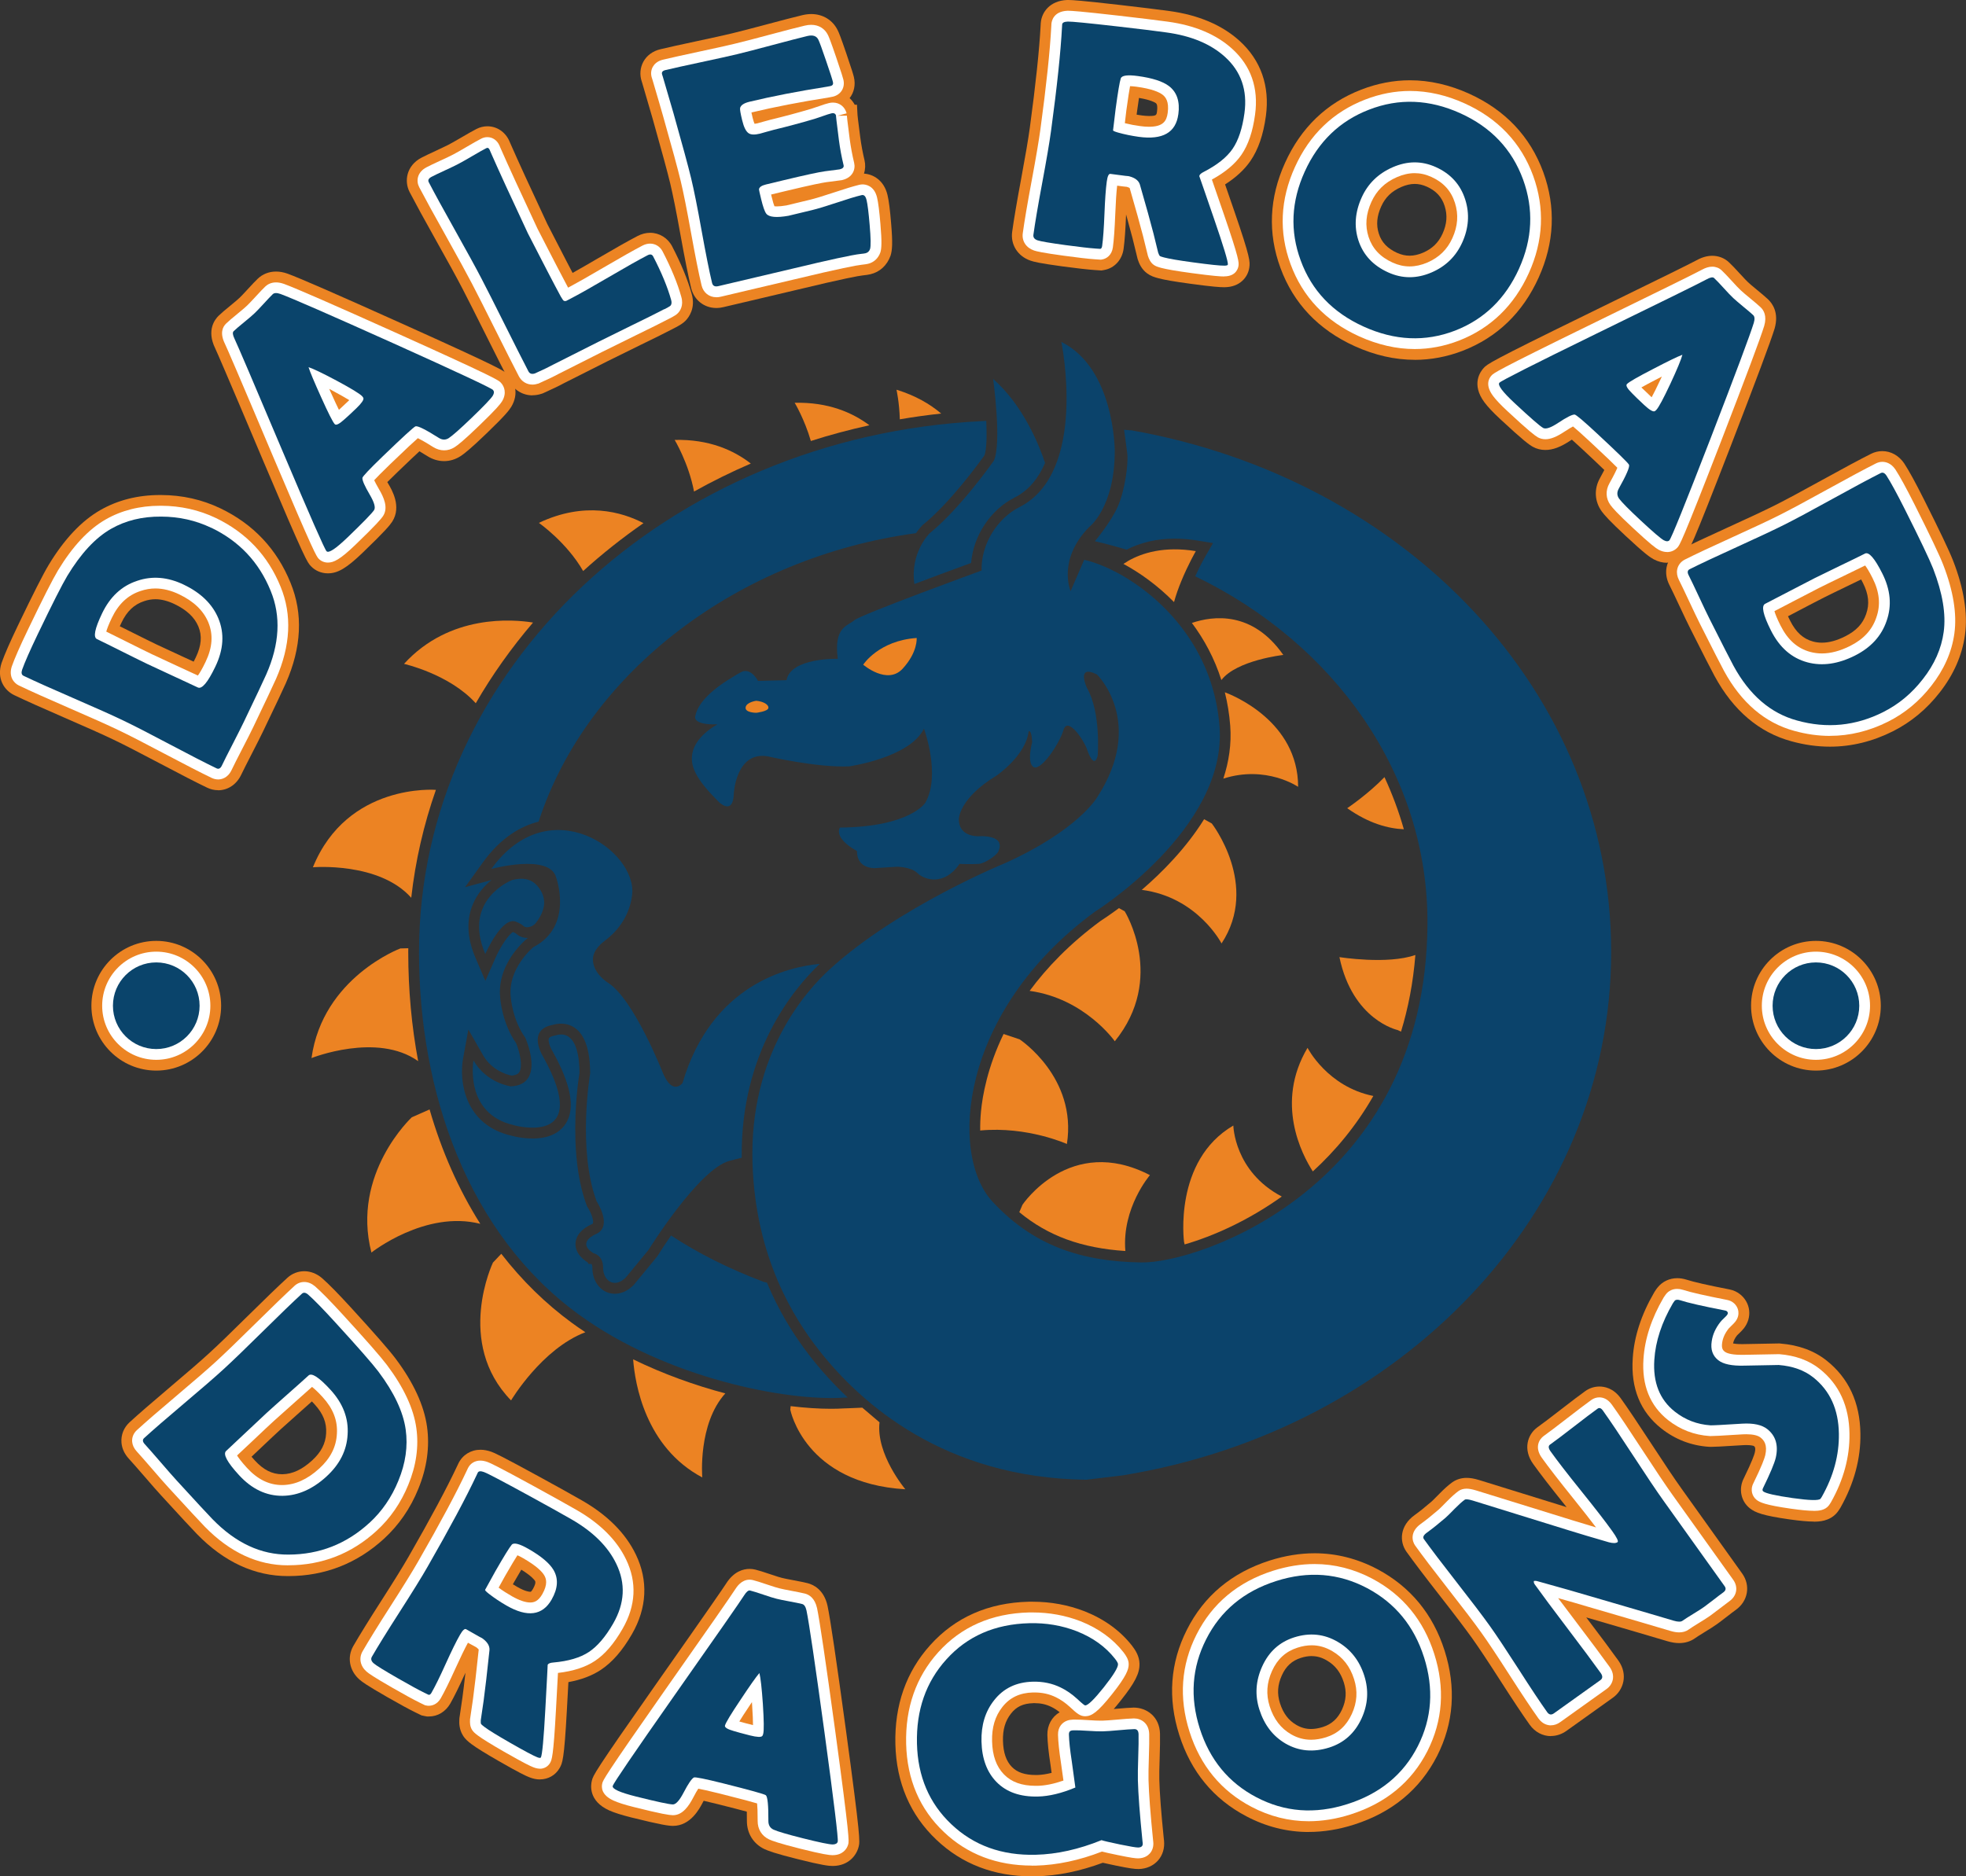 <?xml version="1.0" encoding="UTF-8"?>
<svg id="Layer_1" data-name="Layer 1" xmlns="http://www.w3.org/2000/svg" version="1.1" viewBox="0 0 460.09 439.19">
  <rect x="0" y="0" width="460.09" height="439.19" fill="#333333" stroke="none"/>
  <defs>
    <style>
      .cls-1 {
        fill: none;
      }

      .cls-1, .cls-2, .cls-3, .cls-4, .cls-5, .cls-6, .cls-7 {
        stroke-width: 0px;
      }

      .cls-2 {
        fill: #ee4036;
      }

      .cls-3 {
        fill: #fff;
      }

      .cls-4 {
        fill: #0a446b;
      }

      .cls-5 {
        fill: #0b436b;
      }

      .cls-6 {
        fill: #ec8423;
      }

      .cls-7 {
        fill: #ec8323;
      }
    </style>
  </defs>
  <path class="cls-5" d="M237.42,116.47c3.41-1.72,5.67-4.66,7.15-8.12-1.36-4.08-5.05-13.4-12.15-19.65,0,0,2.08,15.14.14,19.17,0,0-7.78,11.11-15,16.95,0,0-4.64,4.53-3.57,11.88,3.77-1.43,8.17-3.07,13.27-4.93.52-6.33,4.51-12.45,10.16-15.3Z"/>
  <path class="cls-5" d="M191.86,225.61c-7.28.67-25.29,4.69-32.14,27.9,0,0-2.28,3.03-4.55-2.28,0,0-6.83-17.4-12.89-21.2,0,0-3.46-2.11-3.52-5.37-.05-2.34,2.18-4.02,3-4.64,1.98-1.5,5.49-4.91,6.17-10.54,1.26-10.31-19.38-24.94-32.95-6.09,0,0,13.65-3.7,15.17,1.99,0,0,4.17,11.38-5.31,16.3,0,0-6.07,4.93-5.31,11.75,0,0,.38,5.31,3.41,9.48,0,0,4.93,11-3.41,11.37,0,0-5.69-.76-8.72-6.07,0,0-2.27,12.51,9.48,15.17,0,0,18.56,5.23,6.88-15.93,0,0-4.17-6.45,2.28-7.58,0,0,8.66-3.03,8.66,11.38,0,0-3.03,17.82,1.52,29.95,0,0,3.79,5.69,0,7.58,0,0-4.93,1.9-.76,4.55,0,0,2.27.38,2.27,3.41s2.65,4.93,5.31,2.28l5.31-6.45s11.76-18.96,18.96-20.85c1.06-.28,2-.52,2.86-.74-.3-24.66,12.15-39.58,18.29-45.4Z"/>
  <path class="cls-5" d="M230.79,98.52c-.61.03-1.01.05-1.01.05-73.43,3.6-131.72,57.88-131.72,124.31,0,32.73,11.38,65.81,37.29,84.73,20.74,15.15,49.07,20.4,62.07,19.53,0,0,.39,0,.95-.03-3.38-3.18-6.28-6.44-8.72-9.56-4.22-5.39-7.6-11.18-10.17-17.33-.24-.05-.47-.09-.73-.16-8.34-3.15-15.52-6.8-21.71-10.87-1.17,1.69-2.24,3.31-3.13,4.74l-.09.14-5.49,6.67-.09.09c-1.65,1.65-3.27,2-4.34,2-3.01,0-5.27-2.61-5.27-6.06,0-.18-.02-.76-.26-.93h-.63s-.22-.36-.22-.36c-2.55-1.63-2.95-3.42-2.82-4.65.26-2.62,3.01-3.96,3.88-4.32.16-.09.17-.15.19-.21.2-.76-.49-2.55-1.23-3.69l-.15-.24-.1-.27c-1.79-4.76-2.47-10.27-2.63-15.33-.24-7.71.74-14.37.96-15.71-.02-3.43-.63-8.92-4.31-8.92-.59,0-1.03.13-1.03.14l-.16.05-.2.04c-.78.14-1.34.39-1.46.65-.26.58.25,2.11.87,3.09l.08.14c4.19,7.58,5.21,12.99,3.12,16.53-.03.06-.07.12-.11.18-1.04,1.65-3.23,3.53-7.77,3.53-2.39,0-4.51-.53-4.93-.65-11.11-2.54-12.28-12.92-11.35-18.06l1.24-6.8,3.43,6c2.08,3.64,5.74,4.6,6.67,4.78,1.39-.12,1.72-.64,1.83-.82.86-1.39.08-4.77-.76-6.78-3.27-4.66-3.7-10.3-3.72-10.54-.69-6.22,3.28-11.01,5.22-12.95.55-.55.95-.89,1.02-.94l.2-.16.05-.03c-.05,0-.1,0-.15,0h0c-.41,0-.79-.07-1.15-.17-.53-.16-1.01-.41-1.39-.78-.04-.04-.23-.2-.79-.44-.99.51-2.94,3.37-4.15,6.13l-2.33,5.31-2.29-5.33c-1.99-4.64-2.21-8.89-.62-12.64,1.06-2.52,2.77-4.36,4.36-5.64l-6.2,1.68,4.14-5.76c4.28-5.95,9-8.56,13.07-9.58,11.4-35.07,46.9-61.93,88.31-67.52.77-1.11,1.4-1.75,1.47-1.82l.08-.08.09-.07c6.36-5.14,13.33-14.75,14.38-16.24.5-1.27.6-4.41.43-8.09Z"/>
  <path class="cls-5" d="M125.07,206.71c-.99-.83-2.61-1.4-5.21-.73,0,0-11.78,4.53-6.29,17.31,0,0,3.87-8.83,7.15-7.56,1,.39,1.53.76,1.85,1.07.46.45,1.96.29,2.77-.7.81-.99,1.62-2.36,1.91-3.82.48-2.46-.91-4.52-2.17-5.58Z"/>
  <path class="cls-7" d="M303.79,184.17c0-15.29-15.25-21.42-17.15-22.13.61,2.46,1.05,5.06,1.26,7.81.33,4.32-.32,8.47-1.61,12.4,10.04-3.22,17.5,1.92,17.5,1.92Z"/>
  <path class="cls-7" d="M285.87,220.83c8.97-13.62-2.28-28.08-2.28-28.08l-1.8-1c-4.19,6.74-9.8,12.42-14.59,16.54,13.07,1.67,18.67,12.54,18.67,12.54Z"/>
  <path class="cls-7" d="M300.32,153.3c-7.21-10.34-16.42-9.18-21.39-7.49,2.84,3.8,5.27,8.25,6.9,13.37,3.57-4.66,14.49-5.88,14.49-5.88Z"/>
  <path class="cls-7" d="M260.89,243.73c12.03-14.81,2.32-30.42,2.32-30.42l-1.35-.75c-2.24,1.67-3.84,2.7-4.29,2.99-7.23,5.33-12.61,10.95-16.61,16.38,12.92,1.79,19.93,11.8,19.93,11.8Z"/>
  <path class="cls-7" d="M288.63,263.45c-14.07,8.23-11.54,27.22-11.54,27.22l.14.61c6.56-1.9,14.74-5.49,22.74-11.21-11.16-5.85-11.34-16.62-11.34-16.62Z"/>
  <path class="cls-7" d="M269.11,275.06c-18.73-9.71-29.83,6.94-29.83,6.94l-.74,1.73c6.75,5.57,14.56,8.41,24.82,9.09-.85-10.11,5.75-17.76,5.75-17.76Z"/>
  <path class="cls-7" d="M313.46,224.04c3.08,14.79,13.62,17.06,13.62,17.06,0,0,.31.16.79.37,1.67-5.46,2.84-11.42,3.36-17.94-6.54,2.3-17.76.5-17.76.5Z"/>
  <path class="cls-7" d="M315.28,189.17c5.08,3.6,9.64,4.78,13.25,4.93-1.18-4.18-2.71-8.25-4.53-12.2-3.92,4.06-8.72,7.27-8.72,7.27Z"/>
  <path class="cls-7" d="M305.99,245.27c-7.65,12.88-1.31,24.96,1.24,28.92,5.24-4.79,10.15-10.63,14.16-17.66-10.76-2.16-15.39-11.26-15.39-11.26Z"/>
  <path class="cls-7" d="M249.68,267.77c2.43-15.61-11.06-24.49-11.06-24.49l-3.76-1.26c-3.76,7.77-4.93,14.4-5.29,18.17-.14,1.51-.2,2.99-.18,4.42,11.06-1.03,20.29,3.16,20.29,3.16Z"/>
  <g>
    <path class="cls-5" d="M264.63,100.73l-1.57-.14s.47,3.25.75,5.61c.28,2.36-.56,8.61-2.22,12.36s-5.36,8.12-5.36,8.12c2.51.58,4.99,1.25,7.42,1.98,3.33-1.7,7.11-2.58,11.28-2.58,1.72,0,3.51.15,5.34.45l3.61.59-1.83,3.16s-1.12,1.94-2.34,4.61c32.49,15.67,54.59,46.28,54.35,81.49-.41,61.45-53.47,79.33-66.94,79.12-14.01-.22-25.18-3.84-34.84-14.22-10.23-11.01-7.87-44.46,23.87-67.82,0,0,31.08-19.42,29.25-43.42-1.31-17.19-11.95-28.65-21.49-34.57-.06-.04-.12-.08-.19-.12-.29-.18-.58-.35-.87-.52-.29-.17-.58-.33-.87-.49-.19-.11-.38-.21-.57-.31l-.1-.05c-2.82-1.49-5.45-2.47-7.59-2.94l-3.17,7.33s-3.17-7.33,4.33-15c0,0,6-4.5,6-17.83,0,0,0-19.33-12.5-25.5,0,0,6.33,30.5-9.83,38.67-4.99,2.52-9,8.5-8.83,14.83,0,0-28.33,10.33-29.83,11.67-1.5,1.33-4.83,1.5-3.83,9,0,0-11-.33-12,5l-6.67.17s-1.4-2.8-3.52-2.25c-.41.11-2.27,1.24-3.59,2.08-2.69,1.71-6.88,4.87-7.55,8.34,0,0-1,2.17,5.17,2,0,0-4.5,2.33-5.67,6-1.17,3.67.83,7,6,12.17,0,0,3.33,3.33,3.5-2,0,0,.5-10,8-8.67,0,0,11.5,2.67,19,2.33,0,0,14.17-2,17.5-8.83,0,0,4,10.83.33,17.33,0,0-3.5,5.67-20,5.83,0,0-1.67,2.33,4,5.5,0,0-.33,3.83,4,4l5.33-.33s3.33,0,4.83,1.5,6.17,3.17,9.83-2.17c0,0,2.39.12,4.5,0,1.36-.08,4.17-1.95,4.61-2.95.71-1.62.5-3.45-3.94-3.55,0,0-5.33.67-5.33-4,0,0,0-4.83,8.83-10.17,0,0,6.83-4.67,7.5-10.33,0,0,.67-.67.83,2.5,0,0-1.33,4.83.33,5.83,1.67,1,6-5.33,7-8.67s4.83,2.5,5.5,4.5,1.83,4.17,2.5,1.5c0,0,.83-10-2.5-15.83,0,0-2.67-5.67,2.33-3.17,0,0,11.5,11.17,0,28.83,0,0-4.5,7.67-21.5,15.33,0,0-25.02,10.2-41.02,24.83-5.26,4.81-18.98,19.68-18.08,45.66.76,22,9.76,36.11,15.5,43.45,9.9,12.65,29.47,29.97,62.6,30.39l8.49-1.02c65.04-10.57,114.35-61.39,114.35-122.48s-48.34-110.91-112.42-122.16Z"/>
    <path class="cls-1" d="M261.4,134.05c.19.1.38.21.57.31-.09-.05-.17-.1-.26-.15l-.31-.17Z"/>
    <path class="cls-1" d="M263.71,135.37c-.29-.18-.58-.35-.87-.52.29.17.58.34.87.52Z"/>
    <path class="cls-2" d="M263.9,135.48c-.06-.04-.12-.08-.19-.12.06.04.13.08.19.12Z"/>
    <path class="cls-2" d="M262.84,134.85c-.29-.17-.58-.33-.87-.49.29.16.58.32.87.49Z"/>
  </g>
  <path class="cls-7" d="M263.91,131.37c-.35.21-.68.41-1,.62,3.85,2.08,8.02,5.05,11.84,8.94.45-1.65,1.04-3.3,1.67-4.83,1.62-3.97,3.43-7.1,3.43-7.1-7.42-1.21-12.61.42-15.95,2.36Z"/>
  <g>
    <path class="cls-7" d="M202.01,155.58s3.6-5.63,12.51-6.25c0,0,.31,3.28-3.28,7.19-3.6,3.91-9.23-.94-9.23-.94Z"/>
    <path class="cls-7" d="M176.99,164.03s-2.35.31-2.5,1.56c-.16,1.25,2.5,1.25,2.5,1.25,0,0,2.66-.31,2.82-1.09.16-.78-1.1-1.56-2.82-1.72Z"/>
  </g>
  <g>
    <path class="cls-7" d="M157.88,102.96s3.28,5.43,4.54,12.09c4.28-2.39,8.72-4.58,13.29-6.55-3.99-3.1-9.77-5.73-17.83-5.53Z"/>
    <path class="cls-7" d="M126.1,122.38s6.52,4.55,10.37,11.28c4.42-4.01,9.14-7.75,14.12-11.21-5.05-2.63-13.76-5.15-24.49-.06Z"/>
    <path class="cls-7" d="M185.98,94.29s2.29,3.8,3.78,8.93c4.46-1.43,9.04-2.65,13.7-3.68-3.98-2.98-9.65-5.45-17.48-5.26Z"/>
    <path class="cls-7" d="M209.8,91.22s.66,2.93.78,6.93c3.19-.55,6.42-1,9.68-1.35-2.64-2.24-6.05-4.23-10.46-5.58Z"/>
    <path class="cls-7" d="M94.55,155.39s10.62,2.39,16.79,9.22c3.85-6.66,8.34-12.97,13.4-18.89-4.67-.76-19.48-2.05-30.19,9.67Z"/>
    <path class="cls-7" d="M164.35,345.82s-1.08-12.52,5.39-19.67c-7.1-1.88-14.5-4.53-21.57-7.97.43,5.69,2.85,20.56,16.18,27.64Z"/>
    <path class="cls-7" d="M201.78,329.49l-3.32.14c-.46.02-.81.03-.95.03-.95.06-1.98.09-3.05.09h0c-2.86,0-6.04-.21-9.43-.62l-.08.84s3.33,17.24,26.92,18.62c0,0-6.91-8.19-6.04-15.67l-4.04-3.44Z"/>
    <path class="cls-7" d="M96.36,261.53s-14.2,13.18-9.44,31.65c0,0,12.62-10,25.48-6.72-5.05-7.99-9.04-16.99-11.87-26.78l-4.17,1.85Z"/>
    <path class="cls-7" d="M95.55,221.95l-1.86.05s-18.16,6.77-20.79,25.66c0,0,15.34-6.13,24.96.72-1.52-8.11-2.32-16.64-2.32-25.5,0-.31,0-.62.01-.93Z"/>
    <path class="cls-7" d="M73.23,203s15.5-1.32,23.01,7.14c.97-8.7,2.93-17.15,5.77-25.26,0,0-20.72-1.69-28.78,18.11Z"/>
    <path class="cls-7" d="M117.31,293.47l-1.95,2.06s-8.94,18.73,4.24,32.26c0,0,7.16-12.06,17.39-15.96-1.06-.7-2.11-1.42-3.13-2.17-6.21-4.54-11.74-9.98-16.54-16.18Z"/>
  </g>
  <g>
    <path class="cls-6" d="M51.04,184.96c-.89,0-1.75-.2-2.58-.6-2.5-1.2-6.24-3.12-11.09-5.69-4.76-2.52-8.38-4.38-10.74-5.51-2.48-1.19-6.34-2.92-11.49-5.15-5.23-2.27-9.2-4.05-11.81-5.3-2.33-1.12-4.15-3.87-2.97-7.51.73-2.06,1.95-4.86,3.87-8.86,3.53-7.36,5.88-11.99,7.19-14.16,3.61-5.97,7.66-10.26,12.02-12.76,4.1-2.36,8.81-3.55,14-3.55h.3c4.91.02,9.57,1.06,13.85,3.12,7.7,3.69,13.21,9.55,16.4,17.42,2.97,7.21,2.6,15.13-1.1,23.51-.62,1.42-2.32,5.01-5.33,11.28-.57,1.19-1.46,2.94-2.63,5.22-1.13,2.2-1.97,3.86-2.5,4.96-1.08,2.25-3.1,3.6-5.41,3.6ZM30.85,147.99c2.59,1.3,4.53,2.26,5.83,2.88,1.28.61,3.21,1.51,5.79,2.69,1.06.48,2.01.92,2.85,1.31.16-.3.33-.65.52-1.04,1.3-2.72,1.49-5.01.58-7.2-.9-2.15-2.73-3.86-5.57-5.23-1.57-.75-3.08-1.14-4.48-1.14-.88,0-1.77.15-2.64.45-2.35.77-4.03,2.36-5.3,5.03-.15.31-.28.59-.39.85.84.41,1.77.88,2.81,1.4Z"/>
    <path class="cls-3" d="M51.04,182.44c-.5,0-1-.12-1.49-.35-2.48-1.19-6.18-3.09-11-5.64-4.79-2.54-8.43-4.41-10.83-5.55-2.5-1.2-6.4-2.95-11.58-5.19-5.21-2.26-9.16-4.03-11.72-5.26-1.24-.6-2.42-2.12-1.66-4.46.67-1.91,1.89-4.68,3.75-8.55,3.49-7.28,5.81-11.84,7.08-13.96,3.39-5.59,7.12-9.59,11.12-11.88,3.71-2.13,8-3.22,12.75-3.22h.28c4.53.02,8.84.98,12.78,2.87,7.11,3.41,12.21,8.83,15.15,16.09,2.7,6.56,2.34,13.81-1.07,21.55-.62,1.4-2.35,5.07-5.29,11.21-.56,1.16-1.43,2.9-2.6,5.15-1.15,2.22-2,3.91-2.53,5.02-.94,1.96-2.5,2.17-3.13,2.17ZM24.87,147.84c1.24.61,2.86,1.41,4.85,2.41,2.6,1.31,4.56,2.27,5.87,2.9,1.29.62,3.23,1.52,5.83,2.71,2.01.92,3.64,1.68,4.89,2.26.37-.5.97-1.45,1.8-3.2,1.62-3.37,1.82-6.4.64-9.26-1.16-2.75-3.38-4.89-6.81-6.54-1.91-.92-3.79-1.38-5.57-1.38-1.16,0-2.32.2-3.45.58-2.99.98-5.19,3.04-6.76,6.32-.77,1.6-1.12,2.6-1.29,3.19Z"/>
    <path class="cls-4" d="M49.43,123.52c6.56,3.15,11.19,8.07,13.91,14.77,2.45,5.94,2.1,12.47-1.04,19.59-.6,1.37-2.36,5.08-5.26,11.14-.55,1.14-1.4,2.83-2.56,5.09-1.16,2.25-2.02,3.95-2.56,5.09-.32.67-.74.89-1.25.64-2.45-1.18-6.09-3.04-10.92-5.6-4.82-2.56-8.46-4.42-10.92-5.6-2.56-1.23-6.46-2.97-11.67-5.23-5.21-2.26-9.09-4-11.64-5.22-.47-.22-.58-.69-.35-1.41.61-1.73,1.82-4.48,3.62-8.24,3.43-7.15,5.75-11.73,6.96-13.75,3.17-5.24,6.58-8.91,10.21-10.99,3.41-1.96,7.33-2.92,11.76-2.88,4.19.01,8.09.89,11.71,2.62ZM43.03,136.86c-3.77-1.81-7.41-2.11-10.92-.91-3.61,1.18-6.35,3.72-8.22,7.62-1.71,3.57-2.12,5.58-1.2,6.02,1.32.63,3.28,1.6,5.91,2.92,2.62,1.31,4.59,2.29,5.91,2.92,1.29.62,3.25,1.53,5.87,2.73,2.62,1.2,4.59,2.12,5.91,2.75.96.46,2.33-1.17,4.11-4.88,1.93-4.02,2.16-7.79.69-11.32-1.4-3.32-4.08-5.94-8.05-7.84Z"/>
    <path class="cls-6" d="M76.73,134.2c-1.51,0-2.92-.59-3.95-1.66-.88-.91-1.32-1.37-11.18-24.67-8.88-21.03-10.87-25.56-11.27-26.4-2.01-4.17-.07-6.69.85-7.58.61-.59,1.49-1.35,2.77-2.38,1.33-1.08,1.92-1.62,2.16-1.85.29-.28.86-.86,1.89-1.99,1-1.1,1.76-1.89,2.32-2.43,1.12-1.08,2.64-1.68,4.27-1.68.87,0,1.76.16,2.72.5,2.95,1.08,11.48,4.81,26.89,11.74,23.45,10.57,23.9,11.04,24.81,11.99,1.45,1.51,2.48,4.36.64,7.43-.51.83-1.37,1.97-5.79,6.23-3.83,3.69-5.25,4.77-6.05,5.3-1.21.78-2.51,1.18-3.88,1.18s-2.69-.4-3.93-1.18c-.74-.47-1.35-.84-1.84-1.12-1.04.96-2.63,2.46-5.05,4.79-1.08,1.04-1.87,1.82-2.47,2.42.07.12.14.24.21.36.86,1.46,3.17,5.36.96,8.87-.57.87-1.56,2.12-6.91,7.27-3.77,3.63-5.83,4.86-8.17,4.86Z"/>
    <path class="cls-3" d="M76.73,131.68c-.82,0-1.58-.32-2.14-.89-.51-.53-.99-1.03-10.67-23.9-8.45-20.01-10.82-25.46-11.32-26.5-1.19-2.46-.48-3.9.33-4.67.55-.53,1.41-1.27,2.61-2.24,1.33-1.08,2-1.68,2.32-1.99.46-.45,1.14-1.16,2.01-2.11.96-1.06,1.69-1.81,2.21-2.31.46-.44,1.27-.97,2.52-.97.58,0,1.2.12,1.88.36,2.83,1.04,11.55,4.85,26.69,11.66,23,10.37,23.5,10.89,24.03,11.44.87.91,1.41,2.53.29,4.38-.41.66-1.36,1.84-5.38,5.71-3.71,3.58-5.02,4.57-5.69,5-.79.51-1.63.76-2.49.76s-1.76-.27-2.59-.79c-1.85-1.17-2.94-1.76-3.55-2.06-.86.75-2.66,2.41-6.43,6.04-2.14,2.07-3.24,3.2-3.79,3.8.19.42.53,1.08,1.11,2.08,1.11,1.88,2.23,4.3,1,6.25-.47.72-1.59,2.05-6.52,6.8-3.6,3.47-5.08,4.15-6.42,4.15ZM77.44,91.9c.85,1.9,1.45,3.17,1.88,4.03.59-.53,1.37-1.26,2.36-2.21.02-.02.04-.04.06-.06-.79-.49-2.07-1.23-4.16-2.35-.19-.1-.37-.19-.54-.29.13.28.26.58.4.88Z"/>
    <path class="cls-4" d="M115.37,91.29c.31.32.29.77-.05,1.34-.42.68-2.07,2.41-4.97,5.2-2.65,2.55-4.43,4.12-5.32,4.71-.75.48-1.53.47-2.35-.05-3.1-1.96-4.91-2.86-5.44-2.7-.42.16-2.96,2.49-7.63,6.99-3.15,3.04-4.75,4.73-4.8,5.09-.04.59.53,1.88,1.7,3.88,1.07,1.82,1.42,3.03,1.04,3.64-.49.75-2.54,2.86-6.13,6.32-2.84,2.73-4.5,3.84-5,3.32-.45-.46-3.83-8.17-10.17-23.13-6.84-16.19-10.63-25.06-11.37-26.61-.43-.89-.5-1.48-.2-1.77.5-.48,1.32-1.18,2.45-2.1,1.13-.92,1.96-1.63,2.48-2.13.5-.48,1.21-1.22,2.12-2.22.91-1,1.61-1.73,2.09-2.2.35-.34.96-.36,1.82-.06,2.71,1,11.54,4.86,26.49,11.58,15.04,6.78,22.79,10.41,23.25,10.89ZM72.2,85.94c.37,1.16,1.35,3.49,2.94,7.01,1.68,3.74,2.75,5.86,3.21,6.34.31.32,1.04-.04,2.18-1.07.61-.52,1.57-1.41,2.89-2.68,1.22-1.18,1.76-1.97,1.62-2.38-.05-.12-.15-.27-.3-.43-.57-.59-2.55-1.8-5.96-3.63-3.3-1.76-5.5-2.81-6.57-3.15Z"/>
    <path class="cls-6" d="M124.6,92.54c-2.28,0-4.35-1.27-5.42-3.32-1.27-2.44-3.12-6.1-5.51-10.89-2.39-4.78-4.21-8.4-5.43-10.74-1.29-2.49-3.35-6.25-6.12-11.18-2.81-5-4.91-8.86-6.26-11.45-1.31-2.52-.78-6.2,2.79-8.06.77-.4,1.9-.94,3.34-1.6,1.3-.6,2.26-1.06,2.87-1.37.66-.34,1.72-.94,3.07-1.73,1.55-.91,2.7-1.56,3.53-1.99.82-.43,1.7-.65,2.61-.65,2.2,0,4.16,1.31,5.11,3.41l.24.56c1.81,4.13,4.73,10.5,8.67,18.91l4.4,8.54c.56,1.08,1.07,2.04,1.51,2.9,1.64-.91,3.61-2.05,5.9-3.39,4.04-2.37,7.17-4.13,9.29-5.24.97-.5,1.96-.76,2.96-.76,2.16,0,4.14,1.22,5.15,3.18,2.1,4.04,3.64,7.78,4.57,11.12.96,3.32-.66,5.47-1.4,6.24-.61.64-1.32,1.07-2.68,1.78-1.97,1.03-4.62,2.35-7.87,3.92l-7.73,3.81-10.27,5.18c-.99.55-2.55,1.3-4.69,2.26l-.24.11-.25.08c-.73.24-1.44.35-2.15.35Z"/>
    <path class="cls-3" d="M124.6,90.02c-1.35,0-2.54-.73-3.18-1.96-1.26-2.42-3.1-6.07-5.49-10.85-2.39-4.79-4.22-8.41-5.45-10.77-1.3-2.49-3.37-6.28-6.15-11.25-2.8-4.99-4.89-8.82-6.23-11.38-.74-1.42-.52-3.49,1.72-4.66.73-.38,1.81-.9,3.23-1.55,1.34-.62,2.34-1.09,2.97-1.42.71-.37,1.78-.97,3.18-1.8,1.51-.89,2.62-1.52,3.41-1.92.46-.24.95-.36,1.44-.36,1.22,0,2.27.72,2.82,1.93l.21.5c1.83,4.18,4.77,10.58,8.71,19l4.44,8.62c1.14,2.2,2.05,3.92,2.72,5.18,1.97-1.05,4.73-2.62,8.21-4.66,4.01-2.35,7.1-4.09,9.18-5.18.6-.31,1.21-.47,1.8-.47,1.23,0,2.33.68,2.92,1.82,2.02,3.89,3.5,7.47,4.38,10.64.59,2.04-.3,3.31-.79,3.81-.35.37-.8.65-2.03,1.29-1.98,1.03-4.6,2.34-7.8,3.89l-7.74,3.82-10.29,5.19c-1,.55-2.52,1.29-4.59,2.21l-.12.06-.13.04c-.46.15-.92.23-1.36.23Z"/>
    <path class="cls-4" d="M155.48,72.35c-1.96,1.02-4.54,2.31-7.74,3.86-4.16,2.05-6.74,3.33-7.76,3.83l-10.31,5.2c-1.02.56-2.51,1.28-4.49,2.17-.72.23-1.23.07-1.52-.5-1.24-2.39-3.07-6-5.47-10.81-2.4-4.82-4.23-8.42-5.47-10.81-1.32-2.55-3.39-6.32-6.19-11.32-2.8-5-4.87-8.77-6.19-11.32-.25-.48-.03-.9.65-1.26.69-.36,1.72-.86,3.12-1.5,1.39-.64,2.42-1.13,3.08-1.48.75-.39,1.85-1.01,3.3-1.86,1.44-.85,2.54-1.47,3.3-1.86.34-.18.61-.05.8.38l.19.45c1.87,4.27,4.79,10.63,8.75,19.08l4.49,8.71c1.46,2.81,2.54,4.86,3.24,6.14.16.25.32.5.48.75.16.25.42.33.77.23.02-.01.32-.17.89-.46,2.06-1.07,5.08-2.77,9.07-5.11,3.99-2.34,7.01-4.04,9.07-5.11.62-.32,1.06-.23,1.32.28,1.95,3.75,3.35,7.14,4.2,10.16.18.63.12,1.09-.19,1.39-.09.1-.55.37-1.37.8Z"/>
    <path class="cls-6" d="M167.63,72.09c-2.85,0-5.22-1.88-5.89-4.68-.67-2.77-1.51-6.99-2.51-12.53-.96-5.36-1.77-9.38-2.39-11.97-.64-2.67-2.02-7.73-4.08-15.03-.54-1.9-1.36-4.72-2.47-8.47l-.12-.38c-.51-1.51-.37-3.2.4-4.6.8-1.45,2.2-2.48,3.96-2.9,1.89-.45,4.76-1.09,8.52-1.89,3.68-.78,6.45-1.4,8.26-1.83,1.79-.43,4.51-1.14,8.1-2.1,3.76-1.01,6.49-1.71,8.35-2.16.72-.17,1.43-.26,2.1-.26,2.74,0,5.06,1.44,6.21,3.85.26.52.69,1.56,2.01,5.44,1.3,3.81,1.62,4.9,1.75,5.46.44,1.84.03,3.61-1,4.93.47.43.88.95,1.19,1.54h.53s.13,2.41.13,2.41c0,.09.07.83.65,5.29.24,1.78.57,3.56.99,5.31.24,1,.2,2.1-.13,3.12,2.09.13,4.66,1.49,5.5,4.98.32,1.31.59,3.42.85,6.61.41,4.74.26,6.39-.13,7.62-.81,2.27-2.51,3.82-4.7,4.34-.47.11-1.04.2-1.83.28-.91.1-4.14.66-15.4,3.37-1.94.46-4.81,1.14-8.64,2.04-3.8.89-6.64,1.56-8.54,2.01-.57.14-1.13.21-1.68.21Z"/>
    <path class="cls-3" d="M167.63,69.57c-1.69,0-3.04-1.08-3.44-2.75-.66-2.73-1.49-6.91-2.48-12.39-.97-5.41-1.79-9.48-2.42-12.11-.65-2.71-2.03-7.8-4.11-15.13-.54-1.9-1.36-4.73-2.48-8.5l-.14-.44c-.3-.88-.23-1.82.21-2.6.32-.58.99-1.34,2.34-1.67,1.88-.45,4.73-1.08,8.45-1.88,3.71-.79,6.51-1.41,8.32-1.85,1.81-.43,4.55-1.14,8.16-2.11,3.73-1,6.44-1.7,8.29-2.14.53-.13,1.04-.19,1.51-.19,1.77,0,3.2.88,3.94,2.42.2.41.61,1.39,1.9,5.17,1.29,3.78,1.58,4.8,1.69,5.24.45,1.86-.58,3.53-2.43,3.98-.18.04-.5.11-.96.19-6.73,1.06-12.76,2.23-17.97,3.48-.06.01-.11.03-.16.04.06.3.15.71.28,1.23.18.75.35,1.18.46,1.42.16-.01.37-.05.64-.11.22-.05.67-.18,1.33-.37.77-.22,1.4-.4,1.91-.52,3.09-.74,6.25-1.59,9.39-2.52.19-.07.86-.29,1.94-.65.87-.32,1.61-.55,2.21-.69.31-.08.63-.11.93-.11,1.54,0,2.79.99,3.19,2.52,0,0,0,0,0,0l-.44.11-1.68.46,2.18-.03c0,.18.09,1.06.66,5.47.25,1.87.6,3.75,1.04,5.58.37,1.53-.35,3.44-2.78,4.02l-.13.03-3.6.47c-.93.13-3.35.59-9.55,2.08l-3.37.81c.04.15.08.32.12.51.3,1.25.52,1.91.66,2.24.13.02.31.03.57.03.59,0,1.34-.08,2.24-.23.2-.05,5.4-1.3,5.4-1.3,1.26-.3,3.15-.88,5.62-1.7,2.66-.89,4.62-1.48,6-1.82.27-.06.54-.1.8-.1.62,0,2.7.22,3.38,3.06.28,1.17.54,3.21.79,6.23.37,4.29.26,5.76-.02,6.64-.5,1.4-1.54,2.34-2.89,2.66-.35.08-.83.15-1.49.22-1.2.13-4.92.82-15.74,3.42-1.93.46-4.81,1.14-8.62,2.03-3.8.89-6.66,1.56-8.55,2.02-.37.09-.74.14-1.09.14Z"/>
    <path class="cls-4" d="M202.79,46.79c.25,1.04.49,2.99.73,5.85.27,3.12.3,5,.09,5.66-.19.53-.55.86-1.07.98-.23.05-.61.11-1.15.16-1.88.2-7.25,1.36-16.08,3.48-1.93.46-4.8,1.14-8.61,2.03-3.81.89-6.67,1.56-8.57,2.02-.83.2-1.32-.05-1.49-.75-.65-2.69-1.46-6.78-2.45-12.25-.98-5.47-1.8-9.56-2.45-12.25-.66-2.74-2.04-7.82-4.13-15.23-.54-1.91-1.37-4.75-2.49-8.52l-.16-.5c-.18-.54.06-.89.74-1.06,1.85-.44,4.65-1.07,8.39-1.86,3.74-.8,6.54-1.42,8.39-1.86,1.83-.44,4.57-1.15,8.23-2.13,3.66-.98,6.4-1.69,8.22-2.13,1.3-.31,2.17-.02,2.59.87.26.52.86,2.15,1.79,4.89.94,2.74,1.48,4.41,1.62,5.01.12.51-.07.82-.57.94-.15.04-.41.09-.8.15-6.79,1.07-12.83,2.24-18.14,3.52-1.33.32-2.07.82-2.22,1.49-.06.32.1,1.26.48,2.82.39,1.64.9,2.66,1.53,3.07.54.36,1.4.39,2.61.1.25-.06.73-.2,1.45-.41.72-.21,1.31-.37,1.79-.49,3.15-.76,6.33-1.61,9.51-2.55.27-.09.94-.31,2.02-.68.83-.3,1.49-.51,1.99-.63.6-.14.97.06,1.1.61-.12-.5.1,1.39.65,5.68.26,1.97.62,3.92,1.09,5.84.12.48-.19.81-.92.98l-3.46.45c-1.46.2-4.73.91-9.81,2.13l-3.98.96c-1.03.25-1.57.63-1.63,1.15,0,.13.17.87.5,2.25.44,1.83.85,2.98,1.22,3.45.64.81,2.38.97,5.2.47-.05.01,1.78-.43,5.48-1.32,1.33-.32,3.27-.91,5.83-1.76,2.56-.86,4.49-1.44,5.79-1.75.55-.13.93.24,1.14,1.1Z"/>
    <path class="cls-6" d="M286.45,67.23c-.88,0-2.59-.09-7.93-.82-3.63-.49-5.98-.9-7.39-1.27-.98-.26-1.84-.53-2.67-1.15-1.32-.97-1.89-2.32-2.19-3.25l-.08-.28c-.28-1.1-.65-2.61-1.13-4.62-.37-1.43-.88-3.32-1.53-5.65,0,.01,0,.02,0,.03-.14,3.54-.33,6.16-.58,8.01-.35,2.6-2.15,4.55-4.57,4.97l-.6.11-1.68-.11c-1.65-.12-4.14-.4-7.41-.84-5.51-.75-6.77-1.09-7.52-1.35-2.98-1.02-4.71-3.73-4.3-6.73.38-2.77,1.08-6.94,2.1-12.4.98-5.28,1.67-9.3,2.03-11.95,1.38-10.18,2.23-18.24,2.53-23.95l.03-.56c.19-2.6,2.17-5.25,6.15-5.42,0,0,.29,0,.29,0,.97,0,3.15.14,12.24,1.18,4.84.56,8.57,1.01,11.41,1.4,6.82.93,12.34,3.28,16.43,6.98,4.98,4.51,7.12,10.58,6.17,17.58-.6,4.41-1.78,7.85-3.61,10.52-1.38,2.02-3.38,3.87-5.94,5.51.59,1.72,1.47,4.25,2.16,6.26,3.8,11.03,3.69,11.84,3.51,13.17-.31,2.29-2.22,4.6-5.77,4.63h-.11s-.01,0-.01,0ZM266,26.84c.39.07.79.13,1.2.18.62.08,1.18.13,1.68.13,1.75,0,1.78-.21,1.89-1.07.14-1.04.05-1.69-.27-1.94-.16-.12-1.11-.74-3.95-1.22-.13.85-.28,1.92-.47,3.26-.03.19-.05.4-.08.65Z"/>
    <path class="cls-3" d="M286.45,64.71c-.74,0-2.33-.08-7.59-.79-3.48-.47-5.79-.87-7.08-1.21-.88-.24-1.37-.41-1.8-.73-.75-.55-1.1-1.37-1.32-2.04l-.03-.09-.02-.09c-.25-1.01-.62-2.52-1.11-4.51-.64-2.48-1.69-6.28-3.13-11.24-.08-.06-.29-.17-.66-.28-.27-.02-.84-.08-2.27-.27-.18,1.57-.33,3.81-.44,6.67-.14,3.46-.32,6.01-.56,7.77-.25,1.81-1.46,2.65-2.51,2.83l-.3.05-1.38-.09c-1.59-.11-4.01-.39-7.24-.83-5.04-.69-6.39-1.01-7.03-1.23-1.84-.63-2.87-2.21-2.63-4.01.37-2.73,1.07-6.86,2.08-12.28,1-5.34,1.68-9.4,2.05-12.07,1.39-10.25,2.25-18.38,2.55-24.16l.03-.54c.04-.51.39-2.91,3.73-3.05h.22c.74,0,2.79.12,11.91,1.16,4.82.55,8.54,1.01,11.36,1.39,6.3.86,11.37,2.99,15.07,6.35,4.4,3.98,6.21,9.15,5.37,15.37-.54,4.01-1.59,7.1-3.19,9.43-1.47,2.15-3.8,4.1-6.92,5.81.09.25,1.7,4.91,2.83,8.2,3.6,10.46,3.5,11.22,3.39,12.01-.06.41-.47,2.43-3.29,2.45h-.11ZM263.23,28.83c1.14.29,2.36.52,3.63.69.73.1,1.41.15,2.02.15,3.28,0,4.13-1.3,4.39-3.25.37-2.71-.53-3.75-1.24-4.28-.75-.56-2.42-1.35-6.06-1.84-.59-.08-1.1-.12-1.51-.13-.17.91-.45,2.6-.87,5.69-.08.55-.17,1.37-.29,2.45-.02.19-.04.36-.06.53Z"/>
    <path class="cls-4" d="M287.35,61.92c-.02.17-.3.26-.82.26-.99.02-3.44-.24-7.34-.77-3.34-.45-5.6-.84-6.78-1.15-.55-.15-.86-.25-.93-.31-.14-.09-.29-.36-.44-.81-.25-1.01-.62-2.51-1.1-4.49-.66-2.59-1.73-6.41-3.19-11.48-.33-1.02-1.32-1.69-2.96-2.01.76.15-.56,0-3.95-.46-.38-.05-.66.55-.83,1.8-.23,1.67-.41,4.18-.54,7.53-.13,3.35-.31,5.86-.54,7.53-.06.42-.2.65-.44.69-.36-.02-.72-.05-1.08-.07-1.52-.11-3.87-.38-7.06-.81-3.65-.5-5.83-.87-6.55-1.12-.72-.25-1.04-.68-.96-1.29.37-2.7,1.05-6.75,2.06-12.15,1.01-5.41,1.7-9.47,2.07-12.19,1.41-10.37,2.26-18.49,2.57-24.37l.03-.52c.03-.42.47-.65,1.32-.68.85-.03,4.76.35,11.75,1.15,4.73.54,8.5,1,11.31,1.39,5.82.79,10.39,2.7,13.72,5.72,3.77,3.41,5.29,7.8,4.56,13.17-.49,3.58-1.41,6.36-2.77,8.35-1.36,1.99-3.62,3.79-6.77,5.41-.64.31-.98.64-1.03.98,0-.02,1.14,3.26,3.41,9.86,2.27,6.6,3.37,10.22,3.28,10.86ZM275.76,26.76c.41-2.99-.33-5.2-2.22-6.63-1.46-1.1-3.88-1.87-7.24-2.33-2.42-.33-3.76-.15-4.01.54-.27.81-.67,3.2-1.21,7.18-.08.56-.18,1.4-.3,2.51-.12,1.11-.22,1.93-.3,2.47-.02.12.37.3,1.17.53,1.53.43,3.14.76,4.85,1,5.59.76,8.67-.99,9.25-5.26Z"/>
    <path class="cls-6" d="M331.07,84.22c-4.63,0-9.35-1.07-14.03-3.19-8.49-3.85-14.34-10.02-17.39-18.33-2.99-8.13-2.63-16.41,1.09-24.61,3.73-8.22,9.72-13.98,17.82-17.11,3.74-1.45,7.58-2.19,11.41-2.19,4.59,0,9.25,1.06,13.85,3.14,8.44,3.83,14.27,10,17.34,18.35,2.99,8.22,2.62,16.52-1.08,24.7-3.73,8.24-9.71,14-17.78,17.13-3.67,1.41-7.45,2.12-11.23,2.12ZM331.06,43.05c-.99,0-2.05.25-3.15.73-2.23.98-3.71,2.41-4.66,4.51-1.05,2.32-1.23,4.36-.57,6.41.66,2.04,2.02,3.46,4.26,4.48,1,.45,1.97.67,2.95.67s2.06-.24,3.15-.71c2.15-.94,3.6-2.35,4.55-4.44,1.02-2.26,1.18-4.31.5-6.46-.67-2.12-1.99-3.55-4.14-4.53-.99-.45-1.93-.66-2.89-.66Z"/>
    <path class="cls-3" d="M331.07,81.7c-4.27,0-8.64-1-12.99-2.97-7.85-3.56-13.25-9.25-16.06-16.91-2.76-7.49-2.42-15.13,1.02-22.71,3.44-7.6,8.97-12.91,16.43-15.8,3.45-1.34,6.98-2.02,10.5-2.02,4.23,0,8.54.98,12.81,2.92,7.8,3.54,13.19,9.23,16.01,16.92,2.75,7.57,2.41,15.24-1.01,22.79-3.45,7.62-8.97,12.94-16.39,15.82-3.38,1.3-6.85,1.96-10.32,1.96ZM331.06,40.53c-1.35,0-2.75.32-4.17.94-2.79,1.22-4.73,3.11-5.94,5.77-1.31,2.88-1.53,5.57-.67,8.22.89,2.72,2.73,4.69,5.62,6,1.34.61,2.64.9,3.99.9s2.74-.31,4.15-.91c2.73-1.19,4.65-3.05,5.85-5.71,1.28-2.82,1.47-5.52.6-8.26-.89-2.8-2.69-4.79-5.5-6.06-1.32-.6-2.6-.89-3.93-.89Z"/>
    <path class="cls-4" d="M355.49,62.89c-3.19,7.03-8.19,11.87-15.01,14.51-6.95,2.66-14.06,2.35-21.36-.96-7.24-3.28-12.16-8.44-14.73-15.48-2.54-6.88-2.22-13.81.95-20.8,3.18-7.01,8.19-11.84,15.04-14.49,7-2.72,14.12-2.44,21.37.84,7.2,3.26,12.09,8.43,14.68,15.49,2.53,6.96,2.21,13.92-.94,20.88ZM342.19,56.78c1.53-3.38,1.77-6.74.71-10.07-1.11-3.49-3.39-6.02-6.86-7.59-3.31-1.5-6.69-1.48-10.15.04-3.35,1.47-5.76,3.82-7.22,7.04-1.56,3.45-1.82,6.79-.78,10.04,1.11,3.41,3.44,5.92,6.98,7.52,3.31,1.5,6.7,1.5,10.17,0,3.31-1.43,5.69-3.76,7.15-6.99Z"/>
    <path class="cls-6" d="M390.13,131.73c-1.05,0-2.11-.27-3.13-.82-.85-.46-2.03-1.25-6.53-5.44-3.88-3.61-5.04-4.97-5.62-5.76-1.69-2.34-1.85-5.25-.42-7.8.43-.77.76-1.39,1.02-1.9-1.02-.99-2.6-2.5-5.05-4.78-1.1-1.02-1.93-1.78-2.55-2.33-.11.07-.23.15-.35.23-2.28,1.51-4.08,2.19-5.84,2.19-1.07,0-2.06-.25-2.96-.75-.9-.52-2.19-1.43-7.64-6.5-1.68-1.56-2.87-2.83-3.66-3.89-3.17-4.25-.94-7.23-.18-8.05.86-.92,1.29-1.39,24.02-12.5,19.49-9.51,24.76-12.15,25.75-12.69,1.3-.72,2.52-1.07,3.72-1.07,1.47,0,2.85.54,3.89,1.51.61.57,1.44,1.43,2.53,2.63,1.09,1.2,1.67,1.78,1.96,2.06.3.28.91.82,2.09,1.78,1.14.93,1.97,1.65,2.55,2.18,1.05.98,2.65,3.17,1.56,6.91-.92,2.99-4.18,11.71-10.27,27.49-9.28,23.98-9.73,24.46-10.63,25.42-1.11,1.2-2.63,1.85-4.27,1.85Z"/>
    <path class="cls-3" d="M390.13,129.21c-.64,0-1.29-.18-1.94-.52-.68-.37-1.9-1.25-5.99-5.06-3.78-3.51-4.84-4.77-5.31-5.41-1.11-1.53-1.2-3.38-.25-5.08,1.07-1.91,1.6-3.03,1.86-3.65-.8-.82-2.55-2.53-6.38-6.09-2.18-2.03-3.36-3.06-4-3.58-.41.21-1.05.59-2.01,1.22-1.84,1.22-3.22,1.77-4.45,1.77-.63,0-1.22-.15-1.74-.43-.74-.43-2.13-1.48-7.14-6.14-1.57-1.46-2.67-2.62-3.36-3.55-1.88-2.51-1.03-4.1-.35-4.82.5-.54.97-1.05,23.28-11.95,15.69-7.65,24.39-11.94,25.85-12.74.94-.52,1.74-.76,2.51-.76.83,0,1.6.3,2.17.83.56.52,1.34,1.34,2.38,2.48.92,1.02,1.63,1.76,2.11,2.21.47.44,1.21,1.07,2.21,1.89,1.1.9,1.9,1.58,2.43,2.08.76.71,1.53,2.04.86,4.36-.88,2.88-4.22,11.79-10.2,27.28-9.11,23.53-9.6,24.06-10.12,24.62-.63.68-1.49,1.05-2.42,1.05ZM384.13,90.69c.56.56,1.34,1.3,2.34,2.24.02.02.04.04.06.05.44-.81,1.12-2.13,2.12-4.28.09-.19.17-.38.26-.56-.27.14-.56.29-.86.45-1.85.95-3.09,1.62-3.92,2.09Z"/>
    <path class="cls-4" d="M390.71,126.44c-.3.33-.75.33-1.34.02-.7-.38-2.52-1.94-5.46-4.68-2.69-2.51-4.36-4.2-5-5.06-.52-.72-.55-1.51-.08-2.35,1.79-3.2,2.59-5.06,2.4-5.58-.18-.41-2.65-2.82-7.4-7.24-3.2-2.98-4.98-4.49-5.34-4.52-.59,0-1.85.63-3.78,1.91-1.76,1.17-2.95,1.58-3.58,1.23-.78-.45-2.99-2.38-6.64-5.78-2.88-2.68-4.08-4.29-3.59-4.81.44-.47,7.95-4.27,22.55-11.41,15.79-7.7,24.45-11.97,25.95-12.79.87-.48,1.45-.58,1.75-.29.51.47,1.25,1.25,2.23,2.33.98,1.08,1.73,1.87,2.26,2.36.51.47,1.29,1.14,2.33,2,1.05.86,1.82,1.51,2.31,1.97.36.33.41.94.15,1.82-.85,2.76-4.22,11.79-10.13,27.08-5.95,15.38-9.16,23.32-9.62,23.81ZM393.72,83.04c-1.14.43-3.42,1.53-6.84,3.32-3.65,1.88-5.7,3.06-6.15,3.55-.3.33.09,1.03,1.19,2.12.55.58,1.49,1.49,2.83,2.74,1.24,1.16,2.07,1.65,2.47,1.49.12-.05.26-.16.41-.33.56-.6,1.66-2.65,3.3-6.15,1.58-3.4,2.51-5.64,2.79-6.73Z"/>
    <path class="cls-6" d="M428.25,174.77c-2.98,0-6.02-.43-9.05-1.27-7.52-2.05-13.56-7.18-17.94-15.24-.75-1.37-2.61-5.01-5.68-11.11-.59-1.17-1.44-2.94-2.53-5.27-1.04-2.22-1.84-3.91-2.4-5.01-.66-1.32-.88-2.72-.64-4.04.33-1.78,1.48-3.28,3.14-4.11,2.47-1.24,6.27-3.03,11.29-5.31,4.89-2.22,8.56-3.95,10.92-5.13,2.47-1.24,6.2-3.24,11.1-5.95,5.01-2.77,8.85-4.82,11.41-6.11.83-.42,1.72-.63,2.64-.63,2.01,0,3.88,1.05,5.12,2.88,1.18,1.82,2.64,4.49,4.64,8.47,3.67,7.3,5.91,12,6.82,14.35,2.52,6.5,3.44,12.32,2.76,17.31-.65,4.78-2.65,9.32-5.93,13.5-3.01,3.87-6.69,6.93-10.92,9.06-4.76,2.4-9.73,3.61-14.76,3.61ZM418.43,144.25c.14.31.31.66.51,1.05,1.36,2.7,3.06,4.24,5.35,4.86.66.18,1.37.27,2.08.27,1.67,0,3.5-.5,5.46-1.49,2.57-1.29,4.12-2.95,4.89-5.21.83-2.33.59-4.63-.74-7.27-.15-.31-.3-.58-.43-.83-.84.41-1.78.86-2.83,1.37-2.61,1.25-4.56,2.21-5.84,2.85-1.26.64-3.15,1.61-5.67,2.94-1.03.54-1.96,1.03-2.78,1.46Z"/>
    <path class="cls-3" d="M428.25,172.25c-2.75,0-5.56-.4-8.37-1.18-6.84-1.87-12.37-6.59-16.41-14.01-.73-1.35-2.63-5.06-5.64-11.04-.58-1.15-1.42-2.9-2.49-5.2-1.06-2.26-1.87-3.97-2.43-5.07-.42-.84-.56-1.66-.41-2.44.19-1,.84-1.85,1.79-2.33,2.46-1.24,6.22-3.01,11.19-5.26,4.93-2.24,8.64-3.98,11.01-5.18,2.49-1.25,6.25-3.27,11.19-6,4.96-2.74,8.77-4.78,11.33-6.07.48-.24.99-.37,1.51-.37.68,0,1.99.23,3.04,1.78,1.09,1.68,2.54,4.34,4.48,8.19,3.63,7.22,5.83,11.84,6.72,14.13,2.36,6.1,3.24,11.5,2.61,16.06-.59,4.33-2.41,8.46-5.41,12.28-2.78,3.58-6.18,6.4-10.08,8.36-4.41,2.22-9,3.34-13.63,3.34ZM415.26,143.05c.17.6.56,1.65,1.43,3.38,1.68,3.34,3.95,5.35,6.94,6.16.88.24,1.81.36,2.74.36,2.06,0,4.28-.59,6.59-1.75,3.15-1.58,5.16-3.76,6.14-6.65,1.05-2.96.76-5.97-.87-9.22-.8-1.59-1.37-2.48-1.74-2.97-1.24.61-2.86,1.4-4.87,2.37-2.63,1.26-4.58,2.22-5.88,2.87-1.27.64-3.18,1.63-5.71,2.96-1.96,1.03-3.55,1.86-4.78,2.49Z"/>
    <path class="cls-4" d="M440.75,166.66c-6.5,3.27-13.23,3.93-20.19,1.99-6.2-1.69-11.15-5.96-14.87-12.79-.71-1.31-2.58-4.97-5.6-10.97-.57-1.13-1.39-2.84-2.46-5.14-1.07-2.3-1.89-4.01-2.46-5.14-.34-.67-.25-1.13.26-1.38,2.43-1.22,6.13-2.96,11.1-5.22,4.97-2.26,8.67-4,11.1-5.22,2.54-1.28,6.3-3.29,11.27-6.04,4.97-2.75,8.72-4.75,11.24-6.02.46-.23.91-.04,1.33.58,1,1.54,2.43,4.18,4.31,7.9,3.56,7.08,5.77,11.72,6.63,13.91,2.21,5.72,3.03,10.65,2.46,14.8-.53,3.9-2.16,7.59-4.9,11.07-2.57,3.31-5.65,5.87-9.23,7.67ZM434.1,153.45c3.73-1.88,6.2-4.58,7.4-8.09,1.27-3.58.94-7.3-1.01-11.16-1.78-3.54-3.13-5.08-4.03-4.63-1.3.66-3.28,1.62-5.92,2.89-2.64,1.27-4.62,2.24-5.92,2.89-1.28.65-3.2,1.64-5.75,2.98-2.55,1.34-4.48,2.34-5.78,3-.95.48-.5,2.56,1.35,6.24,2,3.98,4.85,6.47,8.53,7.46,3.48.93,7.19.4,11.13-1.58Z"/>
  </g>
  <g>
    <path class="cls-6" d="M67.35,368.91c-7.74,0-14.87-3.29-21.21-9.79-1.08-1.1-3.86-4.1-8.48-9.15-.92-1-2.22-2.48-3.86-4.39-1.64-1.89-2.87-3.3-3.66-4.16-1.01-1.11-1.59-2.36-1.71-3.71-.16-1.81.53-3.56,1.91-4.82,2.04-1.87,5.21-4.61,9.41-8.17,4.1-3.46,7.16-6.12,9.12-7.91,2.04-1.86,5.09-4.8,9.07-8.74,4.07-4.02,7.2-7.04,9.32-8.98,1.09-1,2.49-1.54,3.94-1.54s2.9.55,4.14,1.6c1.63,1.43,3.77,3.61,6.77,6.89,5.52,6.03,8.94,9.94,10.46,11.96,4.19,5.58,6.66,10.93,7.36,15.91.67,4.77-.02,9.68-2.04,14.6-1.84,4.55-4.56,8.48-8.05,11.68-6.29,5.76-13.79,8.7-22.28,8.72h-.19s0,0,0,0ZM58.86,340.97c.22.26.48.55.77.87,2.02,2.2,4.04,3.23,6.38,3.23h.11c2.31-.04,4.58-1.09,6.91-3.22,2.12-1.94,3.16-3.95,3.29-6.34.16-2.47-.69-4.62-2.69-6.8-.23-.25-.44-.48-.64-.68-.7.62-1.48,1.32-2.35,2.09-2.17,1.92-3.78,3.36-4.84,4.33-1.04.96-2.6,2.41-4.66,4.37-.84.8-1.6,1.52-2.28,2.16Z"/>
    <path class="cls-3" d="M67.35,366.39c-7.03,0-13.56-3.04-19.41-9.03-1.07-1.09-3.82-4.07-8.43-9.09-.89-.97-2.17-2.42-3.81-4.33-1.64-1.9-2.89-3.32-3.71-4.22-.63-.69-.99-1.45-1.06-2.24-.09-1.01.31-2.01,1.1-2.73,2.01-1.84,5.15-4.57,9.34-8.1,4.13-3.49,7.23-6.17,9.19-7.97,2.05-1.88,5.12-4.84,9.14-8.81,4.04-3.99,7.15-6.99,9.25-8.92.62-.57,1.42-.88,2.24-.88.88,0,1.73.34,2.53,1.01,1.51,1.33,3.63,3.49,6.53,6.66,5.47,5.97,8.84,9.82,10.31,11.77,3.93,5.23,6.24,10.19,6.87,14.74.61,4.32-.02,8.8-1.88,13.29-1.71,4.2-4.21,7.84-7.43,10.78-5.82,5.33-12.74,8.04-20.58,8.06h-.19ZM55.48,340.68c.33.53.99,1.44,2.29,2.87,2.49,2.72,5.19,4.05,8.24,4.05h.11c2.98-.05,5.8-1.32,8.61-3.88,2.6-2.38,3.94-5.02,4.11-8.07.21-3.14-.88-5.95-3.34-8.64-1.2-1.31-1.99-2.01-2.48-2.38-1.03.93-2.37,2.13-4.04,3.6-2.18,1.93-3.81,3.38-4.88,4.36-1.05.96-2.62,2.43-4.69,4.4-1.61,1.52-2.91,2.75-3.93,3.69Z"/>
    <path class="cls-4" d="M86.42,356.48c-5.37,4.91-11.66,7.38-18.89,7.4-6.43.05-12.35-2.7-17.78-8.27-1.04-1.07-3.83-4.08-8.37-9.04-.85-.93-2.11-2.36-3.76-4.28-1.66-1.92-2.91-3.35-3.76-4.28-.5-.55-.55-1.02-.13-1.4,2.01-1.84,5.1-4.52,9.27-8.04,4.17-3.52,7.26-6.2,9.27-8.04,2.1-1.92,5.17-4.88,9.21-8.87,4.04-4,7.1-6.94,9.18-8.85.38-.35.86-.29,1.44.2,1.38,1.21,3.48,3.36,6.29,6.44,5.35,5.85,8.74,9.71,10.16,11.59,3.68,4.9,5.81,9.42,6.39,13.57.55,3.9-.02,7.89-1.71,11.98-1.58,3.88-3.84,7.18-6.8,9.89ZM76.43,345.57c3.08-2.82,4.72-6.09,4.92-9.79.25-3.79-1.08-7.28-4-10.47-2.68-2.92-4.39-4.04-5.14-3.36-1.08.99-2.71,2.45-4.91,4.39-2.2,1.94-3.83,3.41-4.91,4.39-1.06.97-2.63,2.45-4.72,4.43-2.09,1.98-3.67,3.47-4.75,4.46-.78.72.21,2.6,2.99,5.63,3.01,3.29,6.42,4.91,10.24,4.87,3.61-.05,7.03-1.57,10.28-4.54Z"/>
    <path class="cls-6" d="M126.35,416.51c-.8,0-1.61-.17-2.49-.52-.78-.3-2.32-1.02-7.15-3.79-3.18-1.83-5.2-3.08-6.36-3.95-.82-.62-1.52-1.2-2.04-2.08-.85-1.39-.87-2.85-.81-3.83l.03-.29c.16-1.13.39-2.67.69-4.71.2-1.47.44-3.42.71-5.82,0,.01,0,.02-.01.03-1.47,3.24-2.63,5.59-3.55,7.21-1.08,1.88-2.94,3.01-4.96,3.01h-.5l-.58-.11-.67-.14-1.52-.74c-1.49-.73-3.63-1.9-6.55-3.57-4.82-2.77-5.86-3.55-6.45-4.07-2.38-2.08-2.96-5.23-1.46-7.86,1.39-2.41,3.61-6.01,6.62-10.7,2.92-4.55,5.06-8.01,6.37-10.3,5.12-8.91,8.94-16.05,11.37-21.24l.24-.51c1-2.01,2.92-3.19,5.16-3.19.82,0,1.66.16,2.57.48.79.29,2.31.97,11.16,5.81,4.29,2.34,7.57,4.17,10.05,5.59,5.96,3.42,10.2,7.68,12.59,12.66,2.92,6.05,2.61,12.49-.91,18.6-2.22,3.86-4.61,6.6-7.3,8.39-2.04,1.35-4.58,2.31-7.58,2.86-.1,1.81-.24,4.49-.36,6.61-.64,11.65-1.04,12.36-1.71,13.53-.94,1.64-2.66,2.63-4.6,2.63ZM120.01,370.82c.34.21.68.42,1.04.62,1.84,1.06,2.78,1.14,3.03,1.14.1,0,.14,0,.14,0,0,0,.19-.13.5-.66.52-.91.69-1.55.48-1.9-.11-.17-.75-1.1-3.2-2.61-.44.73-.98,1.66-1.66,2.85-.09.16-.2.35-.32.57Z"/>
    <path class="cls-3" d="M126.35,413.99c-.48,0-.97-.11-1.56-.34-.65-.25-2.09-.92-6.83-3.63-3.04-1.75-5.04-2.99-6.11-3.78-.73-.55-1.12-.9-1.39-1.36-.49-.79-.5-1.68-.46-2.38v-.1s.02-.1.02-.1c.15-1.03.37-2.56.67-4.59.35-2.55.8-6.46,1.34-11.59-.04-.07-.18-.26-.54-.53-.42-.21-1.02-.54-1.98-1.08-.76,1.39-1.74,3.41-2.92,6.01-1.43,3.16-2.56,5.45-3.44,6.99-.91,1.58-2.24,1.75-2.77,1.75h-.27l-.35-.06-.3-.06-1.25-.61c-1.44-.71-3.53-1.85-6.39-3.49-4.41-2.53-5.53-3.33-6.05-3.79-1.47-1.28-1.83-3.13-.93-4.71,1.37-2.38,3.57-5.95,6.55-10.59,2.93-4.57,5.1-8.07,6.44-10.41,5.15-8.96,9-16.17,11.46-21.42l.23-.49c.55-1.11,1.63-1.75,2.89-1.75.53,0,1.09.11,1.72.34.69.25,2.5,1.11,10.81,5.65,4.27,2.34,7.54,4.16,10,5.57,5.52,3.17,9.41,7.06,11.57,11.56,2.58,5.35,2.31,10.82-.82,16.26-2.02,3.51-4.14,5.98-6.51,7.54-2.18,1.44-5.06,2.37-8.6,2.78-.01.26-.28,5.19-.47,8.66-.6,11.05-.98,11.71-1.38,12.41-.49.85-1.39,1.36-2.41,1.36ZM116.69,371.62c.95.7,1.99,1.37,3.1,2,1.68.96,3.16,1.47,4.28,1.47h0c.85,0,1.85-.23,2.83-1.93,1.36-2.38.92-3.67.46-4.44-.48-.81-1.74-2.16-4.92-3.99-.59-.34-1.04-.56-1.35-.69-.5.78-1.4,2.24-2.95,4.95-.28.48-.67,1.2-1.19,2.16-.09.16-.17.32-.26.47Z"/>
    <path class="cls-4" d="M126.57,411.37c-.09.15-.37.13-.85-.06-.92-.36-3.09-1.52-6.51-3.48-2.92-1.68-4.88-2.88-5.85-3.62-.45-.35-.7-.56-.75-.64-.1-.14-.13-.45-.1-.91.15-1.03.37-2.55.67-4.58.36-2.64.82-6.59,1.37-11.84.08-1.07-.58-2.06-1.99-2.98.65.43-.52-.21-3.49-1.92-.33-.19-.82.26-1.44,1.35-.84,1.46-1.95,3.72-3.33,6.77-1.38,3.06-2.49,5.31-3.33,6.77-.21.37-.43.52-.67.47-.33-.16-.65-.32-.97-.47-1.37-.67-3.45-1.81-6.24-3.41-3.19-1.83-5.08-3-5.65-3.5-.57-.5-.71-1.02-.4-1.55,1.36-2.36,3.52-5.85,6.49-10.48,2.97-4.63,5.14-8.13,6.5-10.51,5.21-9.08,9.06-16.28,11.56-21.61l.22-.47c.19-.38.68-.42,1.48-.13.8.29,4.28,2.12,10.45,5.49,4.18,2.29,7.5,4.13,9.95,5.54,5.09,2.92,8.61,6.41,10.55,10.47,2.21,4.58,1.97,9.22-.73,13.92-1.8,3.13-3.7,5.36-5.71,6.69-2.01,1.33-4.78,2.15-8.31,2.46-.71.05-1.15.22-1.32.52.01-.02-.17,3.45-.55,10.42-.38,6.97-.73,10.73-1.05,11.29ZM129.08,374.43c1.5-2.62,1.65-4.94.44-6.98-.94-1.57-2.88-3.2-5.83-4.89-2.12-1.22-3.43-1.55-3.92-1.01-.55.65-1.83,2.72-3.82,6.19-.28.49-.69,1.23-1.22,2.21-.53.98-.93,1.7-1.2,2.17-.06.11.23.42.89.94,1.25.97,2.62,1.89,4.12,2.75,4.89,2.81,8.41,2.34,10.55-1.39Z"/>
    <path class="cls-6" d="M194.88,436.76c-.89,0-2.33-.12-8.25-1.61-5.16-1.29-6.82-1.92-7.7-2.32-2.61-1.23-4.15-3.7-4.14-6.62,0-.88,0-1.59-.02-2.16-1.37-.37-3.48-.93-6.73-1.74-1.45-.36-2.54-.62-3.36-.81-.06.12-.13.24-.2.37-.78,1.5-2.87,5.51-7,5.51-1.05-.02-2.62-.2-9.84-2-2.22-.56-3.89-1.09-5.09-1.63-4.83-2.19-4.32-5.88-4.04-6.96.31-1.23.46-1.84,14.99-22.55,12.48-17.76,15.81-22.61,16.41-23.55,1.8-2.86,4-3.46,5.52-3.46.46,0,.92.06,1.36.17.81.2,1.95.56,3.48,1.08,1.61.55,2.39.77,2.71.85.39.1,1.17.27,2.69.55,1.45.27,2.53.49,3.29.68,1.39.35,3.85,1.5,4.7,5.3.65,3.08,2.01,12.29,4.3,29.03,3.46,25.48,3.3,26.12,2.98,27.39-.51,2.03-2.37,4.42-5.96,4.48h-.1Z"/>
    <path class="cls-3" d="M194.88,434.24c-.75,0-2.25-.18-7.64-1.53-5.01-1.26-6.54-1.84-7.26-2.17-1.71-.81-2.68-2.38-2.67-4.32,0-2.19-.06-3.43-.13-4.1-1.09-.33-3.45-.98-8.53-2.25-2.89-.72-4.42-1.05-5.23-1.2-.26.39-.64,1.02-1.17,2.05-1.01,1.94-2.46,4.16-4.77,4.16-.87-.02-2.58-.26-9.23-1.93-2.08-.52-3.6-1.01-4.66-1.49-2.86-1.29-2.88-3.09-2.64-4.05.18-.71.35-1.39,14.61-21.72,10.04-14.28,15.58-22.24,16.47-23.65.36-.56,1.45-2.29,3.39-2.29.25,0,.5.03.75.09.75.19,1.82.52,3.28,1.02,1.62.55,2.48.8,2.92.91.62.16,1.58.35,2.85.59,1.4.26,2.42.47,3.13.64,1.01.25,2.33,1.05,2.86,3.41.62,2.96,2.01,12.37,4.26,28.81,3.4,25,3.22,25.7,3.04,26.44-.31,1.22-1.4,2.54-3.56,2.57h-.05ZM173.01,402.94c.76.22,1.8.5,3.13.83.03,0,.05.01.08.02,0-.92-.05-2.41-.21-4.77-.01-.21-.03-.41-.04-.61-.17.26-.35.53-.54.81-1.16,1.73-1.92,2.91-2.42,3.73Z"/>
    <path class="cls-4" d="M196.05,431.06c-.11.43-.5.65-1.16.67-.8,0-3.14-.48-7.04-1.46-3.57-.9-5.84-1.57-6.82-2.01-.81-.38-1.21-1.05-1.21-2.02.02-3.67-.18-5.68-.6-6.04-.36-.27-3.68-1.19-9.97-2.77-4.25-1.06-6.53-1.52-6.86-1.38-.52.28-1.32,1.44-2.39,3.5-.97,1.87-1.82,2.81-2.53,2.81-.9-.02-3.77-.64-8.61-1.85-3.82-.96-5.64-1.78-5.47-2.48.16-.62,4.9-7.58,14.23-20.88,10.1-14.38,15.62-22.29,16.54-23.75.53-.84.99-1.21,1.39-1.11.67.17,1.7.49,3.08.96,1.38.47,2.42.8,3.12.97.67.17,1.68.38,3.01.62,1.33.24,2.32.45,2.97.61.47.12.81.62,1.01,1.52.59,2.83,2,12.36,4.22,28.6,2.22,16.34,3.25,24.84,3.09,25.49ZM177.71,391.61c-.79.92-2.25,2.99-4.38,6.21-2.29,3.41-3.51,5.43-3.67,6.08-.11.43.58.86,2.07,1.28.76.24,2.03.58,3.8,1.03,1.65.41,2.61.45,2.88.11.08-.11.15-.27.2-.49.2-.79.17-3.12-.08-6.98-.26-3.74-.53-6.15-.81-7.24Z"/>
    <path class="cls-6" d="M241.48,439.19c-8.85,0-16.37-2.88-22.34-8.56-6.14-5.82-9.37-13.35-9.6-22.37-.22-9.13,2.52-16.94,8.15-23.19,5.85-6.51,13.61-9.93,23.07-10.16.3,0,.6,0,.9,0,4.23,0,8.31.75,12.14,2.23,4.62,1.83,8.36,4.54,11.11,8.05.8,1.04,1.72,2.44,1.76,4.23.05,2.25-1.06,4.44-4.42,8.66-.58.73-1.11,1.38-1.61,1.95.2-.02.41-.04.63-.06,1.77-.16,3.1-.25,4.04-.28h0c3.02,0,6.06,2.1,6.16,6.12.03,1.29,0,3.14-.08,5.68-.08,2.29-.11,4-.08,5.09.07,3.05.43,7.73,1.06,13.92l.04.31c.18,1.79-.32,3.43-1.4,4.66-1.11,1.26-2.72,1.97-4.54,2.01h0c-.95,0-2.11-.14-5.39-.82-1.24-.26-2.23-.47-3-.65-5.32,1.98-10.56,3.05-15.58,3.17-.34,0-.68.01-1.02.01ZM241.79,398.66c-2.33.06-3.94.81-5.2,2.44-1.34,1.71-1.94,3.74-1.87,6.39.07,2.74.75,4.73,2.08,6.09,1.26,1.29,3.04,1.89,5.59,1.89h.38c1.02-.03,2.13-.2,3.33-.5-.09-.63-.18-1.33-.29-2.09-.42-2.73-.66-4.97-.7-6.79-.05-2.27,1.06-4.26,2.88-5.31-.65-.52-1.32-.95-1.95-1.25-1.23-.6-2.48-.88-3.95-.88h-.3Z"/>
    <path class="cls-3" d="M241.48,436.67c-8.18,0-15.12-2.65-20.6-7.87-5.64-5.35-8.61-12.28-8.82-20.61-.21-8.47,2.32-15.68,7.5-21.44,5.37-5.97,12.52-9.11,21.26-9.33.28,0,.56,0,.83,0,3.92,0,7.7.69,11.23,2.06,4.19,1.66,7.56,4.1,10.04,7.26.59.77,1.2,1.69,1.22,2.74.03,1.29-.6,2.92-3.87,7.04-3.45,4.35-4.82,5.16-6.27,5.2h0c-1.19,0-1.93-.59-3.6-2.16-1.08-.99-2.19-1.76-3.29-2.29-1.55-.76-3.19-1.12-5.04-1.12h-.34c-3.09.08-5.43,1.2-7.16,3.41-1.7,2.16-2.48,4.77-2.4,8,.08,3.4,1,5.95,2.8,7.79,1.75,1.78,4.16,2.65,7.39,2.65.15,0,.29,0,.45,0,1.82-.04,3.85-.46,6.06-1.23-.14-1.05-.34-2.46-.59-4.22-.41-2.66-.64-4.8-.68-6.51-.04-1.85,1.05-2.91,2.13-3.29.4-.15.86-.23,1.43-.25.13,0,.28,0,.44,0,.79,0,1.82.04,3.17.13,1.2.08,2.16.12,2.85.12h.35c.77-.02,1.95-.11,3.53-.25,1.72-.16,2.98-.25,3.87-.27h0c1.73,0,3.51,1.15,3.57,3.66.03,1.24,0,3.04-.08,5.53-.08,2.34-.11,4.1-.08,5.24.08,3.11.44,7.86,1.07,14.11l.04.36c.11,1.05-.18,1.99-.79,2.69-.45.51-1.29,1.13-2.71,1.16h-.01c-.64,0-1.59-.1-4.81-.77-1.89-.39-3-.64-3.68-.82-5.31,2.06-10.51,3.16-15.48,3.29-.32,0-.64.01-.96.01Z"/>
    <path class="cls-4" d="M267.42,431.41c.07.67-.28,1.01-1.06,1.03-.49.01-1.9-.23-4.25-.71-2.34-.49-3.79-.82-4.33-1.01-5.33,2.16-10.46,3.3-15.4,3.42-7.95.2-14.54-2.19-19.76-7.16-5.17-4.9-7.84-11.18-8.03-18.85-.19-7.84,2.09-14.4,6.86-19.69,4.91-5.47,11.4-8.3,19.45-8.5,3.91-.1,7.61.53,11.09,1.88,3.77,1.49,6.76,3.65,8.96,6.46.45.58.68,1,.69,1.25.02.79-1.09,2.59-3.32,5.41-2.24,2.81-3.69,4.23-4.36,4.25-.15,0-.76-.49-1.81-1.48-1.29-1.18-2.6-2.09-3.93-2.72-1.98-.97-4.16-1.42-6.52-1.36-3.86.09-6.89,1.56-9.08,4.38-2.05,2.6-3.02,5.8-2.93,9.61.1,4.03,1.27,7.19,3.52,9.49,2.32,2.37,5.56,3.5,9.7,3.4,2.62-.06,5.54-.77,8.75-2.11-.1-.81-.38-2.89-.85-6.21-.4-2.56-.62-4.64-.66-6.22-.01-.47.15-.76.48-.87.13-.05.33-.08.62-.09.75-.02,1.87.02,3.38.12,1.51.1,2.65.14,3.42.12.82-.02,2.06-.11,3.7-.26,1.64-.15,2.88-.24,3.7-.26.64-.02.98.38,1,1.2.03,1.19,0,2.98-.08,5.38-.08,2.4-.11,4.2-.08,5.38.08,3.19.44,7.96,1.08,14.3l.05.41Z"/>
    <path class="cls-6" d="M306.27,428.81c-5.07,0-9.99-1.24-14.62-3.69-7.67-4.03-12.94-10.43-15.67-19.01-2.74-8.6-2.14-16.89,1.78-24.64,3.99-7.93,10.52-13.38,19.41-16.21,3.53-1.12,7.05-1.69,10.47-1.69,5.08,0,10.02,1.25,14.7,3.72,7.72,4.11,13.01,10.52,15.73,19.07,2.74,8.62,2.16,16.91-1.74,24.62-4,7.85-10.55,13.27-19.48,16.11-3.57,1.14-7.12,1.71-10.56,1.71ZM306.97,387.63c-.8,0-1.66.14-2.55.43-2.07.66-3.48,1.96-4.44,4.09-1,2.22-1.14,4.27-.45,6.47.77,2.42,2,4.06,3.87,5.14,1.11.64,2.2.94,3.42.94.85,0,1.77-.16,2.74-.46,2.09-.67,3.52-1.97,4.51-4.11.97-2.14,1.11-4.15.41-6.34-.75-2.36-2.01-3.99-3.96-5.13-1.19-.7-2.32-1.02-3.56-1.02Z"/>
    <path class="cls-3" d="M306.27,426.29c-4.65,0-9.18-1.14-13.45-3.4-7.06-3.72-11.92-9.62-14.44-17.55-2.53-7.95-1.98-15.6,1.63-22.74,3.68-7.3,9.7-12.33,17.92-14.94,3.28-1.04,6.55-1.57,9.7-1.57,4.66,0,9.21,1.15,13.52,3.43,7.11,3.78,11.99,9.71,14.5,17.61,2.54,7.97,2,15.62-1.59,22.72-3.68,7.23-9.73,12.22-17.99,14.85-3.32,1.06-6.62,1.59-9.8,1.59ZM306.97,385.11c-1.06,0-2.17.18-3.31.55-2.77.88-4.72,2.67-5.98,5.46-1.25,2.78-1.43,5.48-.55,8.26.96,3.02,2.6,5.16,5.01,6.56,1.49.86,3.03,1.28,4.68,1.28,1.11,0,2.29-.2,3.51-.58,2.78-.88,4.75-2.67,6.03-5.46,1.24-2.71,1.41-5.38.52-8.16-.94-2.95-2.6-5.09-5.09-6.54-1.57-.92-3.15-1.37-4.83-1.37Z"/>
    <path class="cls-4" d="M333.25,387.89c2.34,7.36,1.86,14.3-1.44,20.82-3.37,6.63-8.88,11.16-16.51,13.58-7.58,2.41-14.68,1.87-21.31-1.63-6.49-3.41-10.89-8.78-13.22-16.08-2.33-7.33-1.84-14.28,1.48-20.84,3.38-6.71,8.86-11.27,16.43-13.68,7.53-2.4,14.62-1.84,21.28,1.68,6.54,3.48,10.96,8.86,13.28,16.14ZM319.28,392.25c-1.12-3.54-3.2-6.19-6.22-7.95-3.16-1.85-6.55-2.2-10.18-1.05-3.46,1.1-5.96,3.38-7.51,6.83-1.51,3.34-1.72,6.69-.65,10.06,1.15,3.61,3.2,6.27,6.14,7.98,3.11,1.79,6.51,2.09,10.22.92,3.46-1.1,5.98-3.37,7.56-6.81,1.5-3.28,1.71-6.6.64-9.98Z"/>
    <path class="cls-6" d="M362.96,406.37c-1.95,0-3.76-.97-4.97-2.66-1.61-2.25-3.91-5.71-6.85-10.29-2.85-4.45-5.07-7.78-6.58-9.9-1.61-2.25-4.16-5.62-7.59-10-3.51-4.49-6.14-7.96-7.83-10.32-1.69-2.37-1.58-6.07,1.92-8.57,1.1-.79,2.43-1.85,3.96-3.17.09-.08.51-.46,1.88-1.87,1.14-1.16,2.11-2.02,2.96-2.63.96-.68,2.12-1.04,3.36-1.04.86,0,1.79.16,2.94.51l20.46,6.34c-.15-.19-.3-.37-.45-.56-3.32-4.13-5.8-7.34-7.37-9.54-2.45-3.42-1.34-6.92,1.03-8.62,1.22-.87,3.04-2.25,5.42-4.1,2.5-1.94,4.43-3.4,5.74-4.34.98-.7,2.13-1.07,3.31-1.07s3.27.36,4.99,2.75c1.66,2.31,4.08,5.93,7.22,10.73,3.05,4.68,5.4,8.18,6.99,10.4l14.22,19.9c2,2.81,1.36,6.46-1.5,8.5-.47.33-1.16.86-2.07,1.57-1.06.82-1.86,1.43-2.4,1.81-.66.47-1.56,1.05-2.85,1.83-1.29.79-1.93,1.21-2.23,1.43-1.04.74-2.31,1.13-3.69,1.13-.84,0-1.72-.14-2.71-.42-2.94-.89-9.52-2.81-19.05-5.59,3.35,4.42,5.88,7.81,7.51,10.09,2.39,3.35,1.14,6.98-1.26,8.69l-10.87,7.77c-1.1.79-2.36,1.21-3.64,1.21Z"/>
    <path class="cls-3" d="M362.96,403.85c-.66,0-1.92-.21-2.92-1.61-1.58-2.21-3.86-5.63-6.78-10.18-2.88-4.49-5.12-7.86-6.66-10-1.62-2.27-4.2-5.66-7.66-10.08-3.49-4.46-6.1-7.9-7.77-10.23-.72-1.01-1.25-3.21,1.33-5.06,1.15-.82,2.54-1.93,4.14-3.31.22-.19.77-.71,2.04-2.02,1.04-1.05,1.89-1.81,2.62-2.34.53-.38,1.17-.57,1.9-.57.6,0,1.3.13,2.2.4l22.75,7.05c1.36.43,3.15.97,5.36,1.62-1.39-1.84-3.2-4.14-5.4-6.88-3.29-4.09-5.74-7.26-7.29-9.42-1.79-2.5-.56-4.38.44-5.1,1.24-.89,3.09-2.28,5.5-4.16,2.48-1.92,4.38-3.36,5.66-4.28.55-.39,1.19-.6,1.85-.6.79,0,1.93.29,2.94,1.7,1.65,2.3,4.05,5.88,7.15,10.64,3.07,4.71,5.44,8.24,7.05,10.49l14.22,19.9c1.2,1.69.83,3.74-.91,4.98-.48.35-1.2.89-2.15,1.63-1.02.79-1.8,1.38-2.32,1.75-.61.43-1.49,1-2.69,1.73-1.09.66-1.89,1.18-2.38,1.53-.61.44-1.36.66-2.22.66-.59,0-1.25-.11-2-.33-2.95-.89-9.49-2.8-19.46-5.71-1.74-.52-4.03-1.19-6.86-1.98,1.23,1.65,2.66,3.54,4.27,5.66,3.47,4.57,6.08,8.08,7.76,10.42,1.53,2.13.72,4.18-.68,5.18l-10.87,7.77c-.68.49-1.41.74-2.17.74Z"/>
    <path class="cls-4" d="M375.17,330.25c1.64,2.29,4,5.81,7.09,10.55,3.09,4.74,5.46,8.27,7.12,10.58l14.22,19.89c.39.54.28,1.03-.33,1.47-.5.36-1.25.92-2.23,1.69-.99.77-1.73,1.33-2.23,1.69-.54.39-1.39.93-2.54,1.63-1.15.7-1.99,1.24-2.54,1.63-.38.27-1.06.26-2.06-.03-2.9-.87-9.39-2.78-19.46-5.71-2.78-.84-6.95-2.02-12.51-3.56-.17-.06-.41-.07-.73-.03-.07.26,0,.54.22.84,1.67,2.33,4.24,5.79,7.71,10.36,3.47,4.57,6.04,8.03,7.71,10.36.5.71.47,1.26-.09,1.66l-10.87,7.77c-.61.43-1.13.34-1.58-.29-1.55-2.17-3.79-5.53-6.7-10.08-2.92-4.54-5.16-7.91-6.73-10.11-1.65-2.31-4.23-5.71-7.72-10.17-3.49-4.47-6.06-7.85-7.7-10.14-.32-.44-.07-.96.75-1.54,1.21-.87,2.65-2.02,4.32-3.45.39-.34,1.12-1.06,2.2-2.17.92-.93,1.68-1.61,2.29-2.05.25-.18.88-.11,1.9.2l22.74,7.05c2.04.64,5.07,1.54,9.1,2.71.97.25,1.64.24,2.02-.03.27-.19-.15-1.08-1.28-2.65-1.51-2.11-3.9-5.21-7.18-9.28-3.28-4.07-5.68-7.18-7.2-9.31-.53-.74-.58-1.27-.14-1.59,1.26-.9,3.12-2.3,5.58-4.21,2.46-1.91,4.32-3.32,5.58-4.22.4-.28.82-.11,1.27.51Z"/>
    <path class="cls-6" d="M424.44,356.15c-1.35,0-3.19-.17-5.64-.51-6.2-.88-8-1.57-9.3-2.6-2.11-1.67-2.68-4.58-1.39-7.06,2.05-4.2,2.46-5.59,2.54-5.92.28-1.21.02-1.42-.21-1.6h0s-.47-.22-1.76-.22c-.22,0-.45,0-.68.02-5.57.36-6.97.4-7.56.4-.21,0-.37,0-.49-.01-4.16-.27-7.91-1.72-11.16-4.29-4.91-3.89-7.16-9.41-6.69-16.41.31-5.07,2-10.27,5.03-15.45l.1-.17c.3-.47.52-.77.69-.97,1.09-1.38,2.77-2.18,4.6-2.18.69,0,1.38.11,2.1.33,1.69.55,5.06,1.32,10.06,2.29.96.18,1.82.57,2.54,1.15,1.19.94,1.95,2.28,2.12,3.76.17,1.49-.27,3-1.26,4.24-.3.37-.67.76-1.24,1.3-.19.17-.28.27-.33.32-.49.62-.81,1.25-.93,1.89.37.07.97.15,1.89.15.18,0,.37,0,.56,0,6.75-.14,7.93-.15,8.2-.15h.29s.12.02.12.02c4.28.34,7.91,1.67,10.81,3.97,5.16,4.09,7.83,9.83,7.93,17.08.1,5.86-1.47,11.7-4.66,17.35-.3.49-.51.8-.72,1.07-1.76,2.22-4.51,2.22-5.55,2.22Z"/>
    <path class="cls-3" d="M424.44,353.63c-1.23,0-2.96-.16-5.28-.49-6.14-.87-7.37-1.51-8.09-2.08-.97-.77-1.57-2.28-.72-3.92,1.95-3.99,2.58-5.75,2.76-6.51.56-2.46-.29-3.51-1.1-4.15-.63-.5-1.78-.77-3.33-.77-.26,0-.54,0-.82.02-5.57.36-6.91.4-7.42.4-.15,0-.26,0-.34,0-3.63-.24-6.9-1.5-9.75-3.75-4.22-3.35-6.15-8.15-5.74-14.27.29-4.68,1.87-9.52,4.69-14.35l.07-.12c.21-.32.38-.56.51-.72.62-.79,1.56-1.23,2.62-1.23.44,0,.88.07,1.36.22,1.76.58,5.22,1.36,10.32,2.36.56.11,1.05.32,1.45.64.67.53,1.1,1.27,1.19,2.08.07.58,0,1.47-.73,2.39-.22.27-.52.59-.99,1.03-.39.37-.52.52-.53.53-.87,1.1-1.38,2.2-1.54,3.35-.21,1.33.2,1.77.59,2.09.28.22,1.22.74,3.82.74.2,0,.41,0,.63,0,6.82-.14,7.91-.15,8.13-.15h.21c3.76.3,6.94,1.46,9.44,3.45,4.54,3.6,6.89,8.69,6.97,15.14.09,5.41-1.37,10.83-4.34,16.08-.22.37-.38.58-.5.75-.88,1.11-2.3,1.26-3.57,1.26Z"/>
    <path class="cls-4" d="M424.32,322.38c3.94,3.12,5.94,7.52,6.02,13.2.08,4.99-1.25,9.93-4.01,14.8-.11.18-.2.32-.28.42-.37.46-2.55.41-6.53-.15-3.99-.57-6.28-1.09-6.88-1.56-.21-.17-.23-.43-.05-.78,1.68-3.43,2.67-5.8,2.98-7.1.66-2.9,0-5.13-1.98-6.7-1.26-1-3.21-1.43-5.85-1.28-4.52.29-7.01.42-7.46.39-3.12-.21-5.9-1.28-8.34-3.21-3.55-2.81-5.14-6.85-4.79-12.12.27-4.32,1.72-8.74,4.35-13.25.16-.24.28-.42.38-.54.24-.3.66-.36,1.27-.17,1.83.6,5.36,1.41,10.58,2.42.16.03.29.08.36.14.33.26.35.57.06.94-.13.16-.37.41-.73.75-.36.34-.62.61-.78.81-1.15,1.45-1.84,2.98-2.06,4.57-.3,1.9.21,3.37,1.52,4.41,1.18.94,3.21,1.36,6.09,1.28,5.13-.1,7.82-.15,8.08-.15,3.27.26,5.96,1.22,8.07,2.9Z"/>
  </g>
  <path class="cls-6" d="M36.57,250.59c-8.37,0-15.18-6.81-15.18-15.18s6.81-15.18,15.18-15.18,15.18,6.81,15.18,15.18-6.81,15.18-15.18,15.18Z"/>
  <path class="cls-3" d="M36.57,248.07c-6.98,0-12.66-5.68-12.66-12.66s5.68-12.66,12.66-12.66,12.66,5.68,12.66,12.66-5.68,12.66-12.66,12.66Z"/>
  <circle class="cls-4" cx="36.57" cy="235.41" r="10.14"/>
  <path class="cls-6" d="M424.97,250.59c-8.37,0-15.18-6.81-15.18-15.18s6.81-15.18,15.18-15.18,15.18,6.81,15.18,15.18-6.81,15.18-15.18,15.18Z"/>
  <path class="cls-3" d="M424.97,248.07c-6.98,0-12.66-5.68-12.66-12.66s5.68-12.66,12.66-12.66,12.66,5.68,12.66,12.66-5.68,12.66-12.66,12.66Z"/>
  <circle class="cls-4" cx="424.97" cy="235.41" r="10.14"/>
</svg>